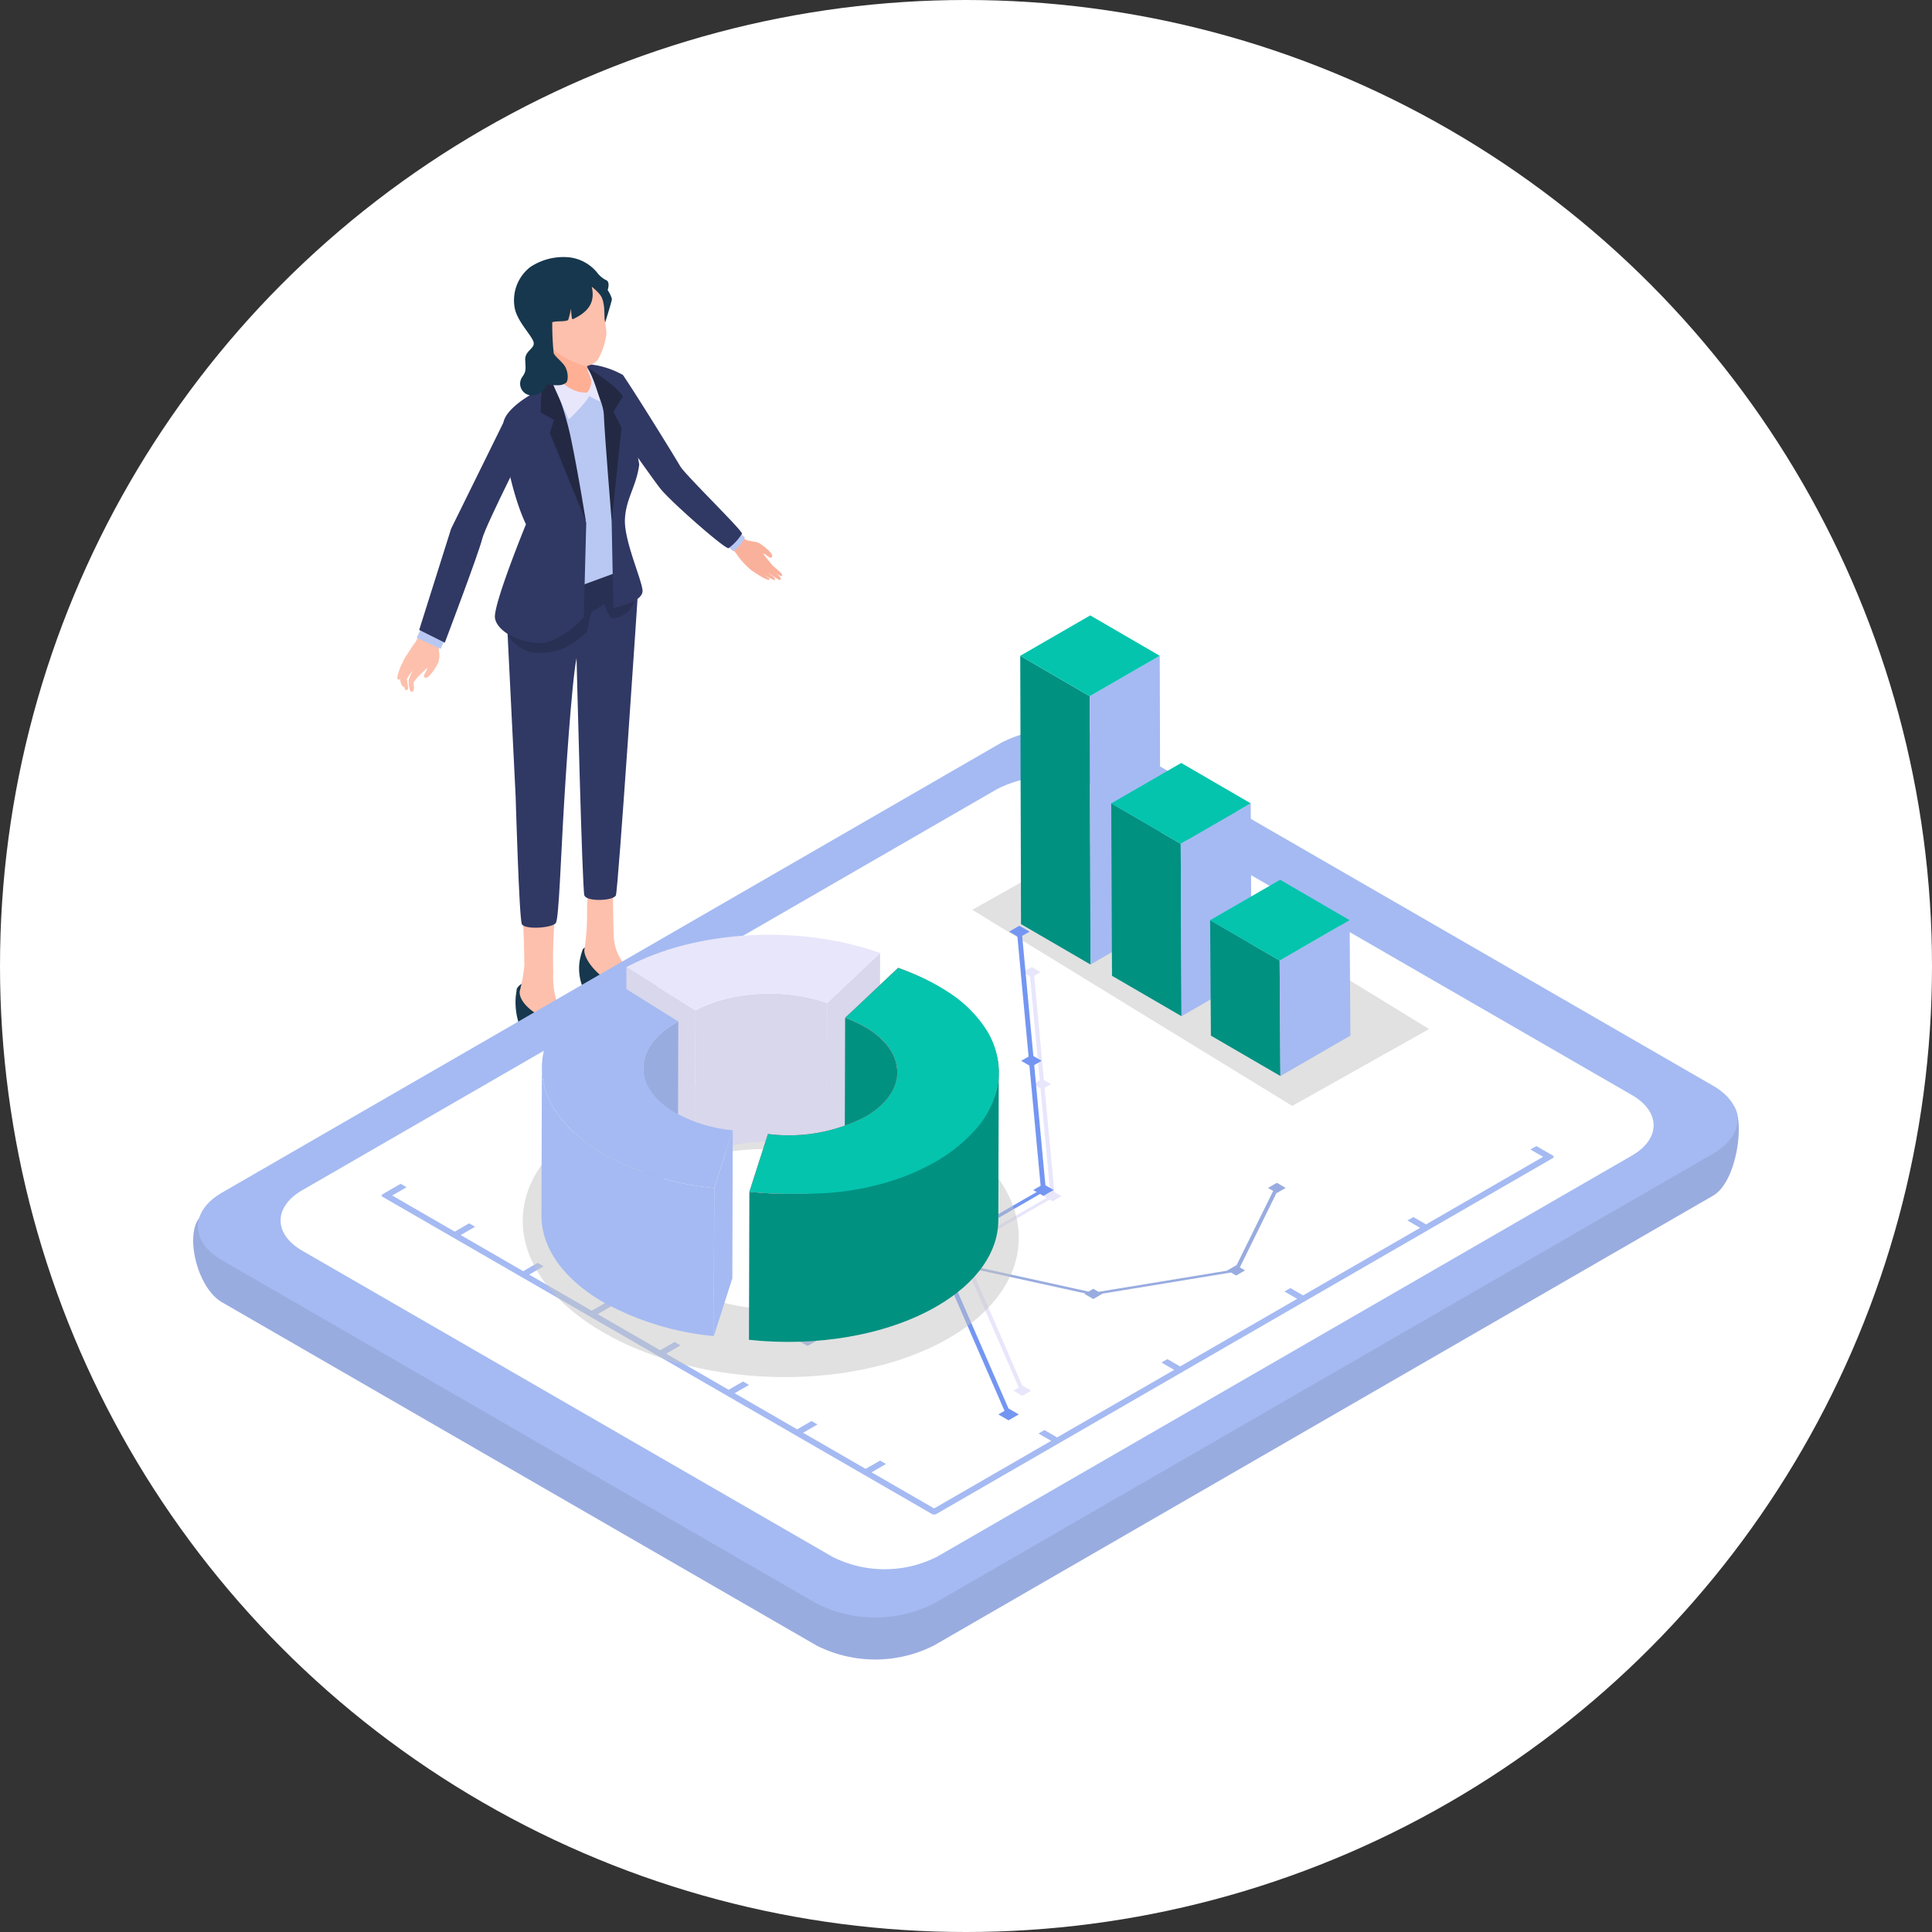 <svg xmlns="http://www.w3.org/2000/svg" xmlns:xlink="http://www.w3.org/1999/xlink" width="250" height="250" viewBox="0 0 250 250">
  <rect x="0" y="0" width="250" height="250" fill="#333333" stroke="none"/>
  <defs>
    <clipPath id="clip-path">
      <rect id="長方形_66" data-name="長方形 66" width="199.999" height="181.487" fill="none"/>
    </clipPath>
    <clipPath id="clip-path-3">
      <rect id="長方形_63" data-name="長方形 63" width="59.121" height="35.33" fill="none"/>
    </clipPath>
    <clipPath id="clip-path-4">
      <rect id="長方形_64" data-name="長方形 64" width="64.193" height="38.264" fill="none"/>
    </clipPath>
  </defs>
  <g id="グループ_270" data-name="グループ 270" transform="translate(-510 -1214)">
    <circle id="楕円形_16" data-name="楕円形 16" cx="125" cy="125" r="125" transform="translate(510 1214)" fill="#fff"/>
    <g id="グループ_90" data-name="グループ 90" transform="translate(535 1247.257)">
      <g id="グループ_74" data-name="グループ 74" clip-path="url(#clip-path)">
        <g id="グループ_73" data-name="グループ 73">
          <g id="グループ_72" data-name="グループ 72" clip-path="url(#clip-path)">
            <path id="パス_153" data-name="パス 153" d="M92.3,193.562c-2.924-2.348-3.4-2.461-5.265-5.24-1.035-.03-2.4-.437-3.154.8l-.135,1a9.052,9.052,0,0,0,.567,3.978.925.925,0,0,0,1.1-.025l.042-.673,3.313,2.294a6.526,6.526,0,0,0,3.874,1.359s1.9-.64,1.918-1.476c.021-1.292-1.873-1.58-2.258-2.017" transform="translate(-42.007 -94.443)" fill="#16374d"/>
            <path id="パス_154" data-name="パス 154" d="M90.629,181.814c-2.251.809-6.07-1.794-5.837-3.639a21.891,21.891,0,0,0,.6-3.263c-.077-6.5-.42-7.4-.062-8.5s3.4-.586,3.871.133-.235,3.371-.072,9.217a10.464,10.464,0,0,0,.492,3.85c.56,1.231,1.854,1.491,1.006,2.2" transform="translate(-42.538 -83.176)" fill="#fdc0ac"/>
            <path id="パス_155" data-name="パス 155" d="M106.892,182.1c-2.924-2.348-1.431-.516-3.3-3.294-1.035-.03-2.644-.071-2.9.559a8.721,8.721,0,0,0-.405,1.608,6.651,6.651,0,0,0,.585,3.612.925.925,0,0,0,1.1-.025l.042-.673,3.313,2.294a6.271,6.271,0,0,0,2.409,1.168,3.385,3.385,0,0,0,2.819-.485c.314-.228.594-.5.565-.8-.079-.818-3.495-2.987-4.226-3.963" transform="translate(-50.307 -89.707)" fill="#16374d"/>
            <path id="パス_156" data-name="パス 156" d="M107.285,175.225c-2.251.809-5.741-2.671-5.712-4.4a30.648,30.648,0,0,0,.349-5.434c.03-5.809,3.4-3.092,3.4-3.092s-.1.987.052,6.587c.121,4.355,4.386,5.448,1.909,6.337" transform="translate(-50.962 -81.113)" fill="#fdc0ac"/>
            <path id="パス_157" data-name="パス 157" d="M83.243,125.007c.34.789,4.032.527,4.424-.149s.636-8.545,1.068-15.681c.125-2.069.937-15.285,1.6-18.573,0,0,.73,29.84,1.01,30.7s3.774.72,4.079,0,2.794-38.247,2.794-38.247l-.744-4.86-5.89-1.051-10.4,5.767,1.268,25.543s.455,15.765.8,16.554" transform="translate(-40.73 -38.705)" fill="#303864"/>
            <path id="パス_158" data-name="パス 158" d="M96.49,79.838c-.111-.043,1.577,3.023,1.334,4.717a3.046,3.046,0,0,1-2.848,2.236c-.368.041-1.068-1.819-1.068-1.819s-1.193.754-1.52.911c-.342.164-.516,2.527-.8,2.771-2.32,1.984-3.634,2.625-6.236,2.625-2.392,0-4.211-2.083-4.173-3.453.043-1.635,15.389-7.959,15.312-7.988" transform="translate(-40.73 -40.057)" fill="#283054"/>
            <path id="パス_159" data-name="パス 159" d="M142.86,74.433a1.937,1.937,0,0,1,2.057-.3c.239.125,2.075,1.415,1.612,1.824-.219.194-.644-.277-.843-.374a3.359,3.359,0,0,0-1.666-.24c-.747.031-.913-.3-1.161-.911" transform="translate(-71.677 -37.104)" fill="#fab19c"/>
            <path id="パス_160" data-name="パス 160" d="M146.568,76.6c.293-.045.636.521.827.751.214.259.707.866.814.986.167.187,1.164.986,1.21,1.131s-.038.3-.112.273a14.912,14.912,0,0,1-1.288-.768c-.322-.176-.657-.367-1.147-.652a4.548,4.548,0,0,1-.843-.818c-.237-.318.269-.919.538-.9" transform="translate(-73.237 -38.431)" fill="#fab19c"/>
            <path id="パス_161" data-name="パス 161" d="M142.721,73.4c-.188-.045-.883-.156-1.032-.208-.41-.143-.572-.555-.84-.252-.175.2-1.291,1.087-1.273,1.338.451.225.659.545,1.071,1.143a10.8,10.8,0,0,0,1.688,1.72.427.427,0,0,0,.456-.155c.154-.2.189-.407.328-.617a2.2,2.2,0,0,0-.141-2.31c-.3-.415.449-.488-.257-.657" transform="translate(-70.03 -36.543)" fill="#fab19c"/>
            <path id="パス_162" data-name="パス 162" d="M146.079,79.3c.537.442,1.994,1.31,2.041,1.355.074.07.568.356.787.512.291.207.407-.074.284-.266a7.38,7.38,0,0,0-.937-.841c-.419-.337-1.51-1.63-2.065-1.4-.322.366-.338.467-.111.642" transform="translate(-73.216 -39.454)" fill="#fab19c"/>
            <path id="パス_163" data-name="パス 163" d="M145.527,79.9a8.593,8.593,0,0,0,2.693,1.83c.167-.132.084-.347-.41-.636-.222-.13-1.5-1.45-1.752-1.538a.427.427,0,0,0-.531.344" transform="translate(-73.015 -39.905)" fill="#fab19c"/>
            <path id="パス_164" data-name="パス 164" d="M147.124,81.9c-.782-.5-1.135-1.34-1.513-1.367a1.643,1.643,0,0,0-.686.371,12.56,12.56,0,0,0,1.46.955c.2.078.317.186.65.308.257.095.371-.088.089-.267" transform="translate(-72.713 -40.407)" fill="#fab19c"/>
            <path id="パス_165" data-name="パス 165" d="M140.357,71.674l-1.641,1.687.75.666a4,4,0,0,0,1.512-1.775Z" transform="translate(-69.598 -35.961)" fill="#b8c8f2"/>
            <path id="パス_166" data-name="パス 166" d="M122.877,50.992c-.025-.5-7.43-7.693-8.013-8.742-.439-.79-5.055-8.278-7.2-11.5-.625-.939-1.7-.283-2.584.421l-1.721,1.372S110.99,43.5,112.315,45.17s8.377,7.867,8.824,7.7a6.8,6.8,0,0,0,1.738-1.878" transform="translate(-51.86 -15.195)" fill="#303864"/>
            <path id="パス_167" data-name="パス 167" d="M92.438,27.057c-1.753,1.089-4.168,4.418-4.168,4.418L92.925,56.48l7.536-2.767L99,46.46,98.405,32.9s.233-3.929-1.57-4.572-2.644-2.357-4.4-1.268" transform="translate(-44.288 -13.398)" fill="#b8c8f2"/>
            <path id="パス_168" data-name="パス 168" d="M101.551,27.777a10.948,10.948,0,0,1,4.968,1.422c.406.423.829,4.237,2.125,11.581-.341,2.776-1.717,4.4-1.849,7.054-.136,2.726,2.074,7.563,2.272,9.186s-3.767,2.329-3.767,2.329l-.225-11.226s.119-10.459.18-13.724c-.256-1.674-1.8-3.544-2.521-4.9-.486-.911-1.447-1.522-1.183-1.719" transform="translate(-50.929 -13.937)" fill="#303864"/>
            <path id="パス_169" data-name="パス 169" d="M79.507,35.373c.453-1.636,3.25-3.256,3.25-3.256a44.134,44.134,0,0,1,3.935-3.893s-.887,2.277-.437,3.554,3.914,16.8,3.914,16.8l-.321,12.228s-2.957,3.3-5.667,3.3-5.563-1.517-5.82-3.231,4.008-12.126,4.008-12.126c-2.076-4.411-3.314-11.746-2.861-13.381" transform="translate(-39.31 -14.16)" fill="#303864"/>
            <path id="パス_170" data-name="パス 170" d="M106.3,32.049c-.784-1.508-5.235-4.163-5.235-4.163s2.7,4.341,2.776,6.489c.082,2.408,1.014,13.8,1.014,13.8l1.268-12.107-1.05-2.058Z" transform="translate(-50.706 -13.991)" fill="#232942"/>
            <path id="パス_171" data-name="パス 171" d="M92.67,32.35a16,16,0,0,1,0-4.127,3.8,3.8,0,0,0-2.275,3.1c-.109.657-.133,2.959-.133,2.959l1.711.951-.526,1.712,4.647,11.4s-1.008-6.408-2.017-11.129A42.089,42.089,0,0,0,92.67,32.35" transform="translate(-45.287 -14.16)" fill="#232942"/>
            <path id="パス_172" data-name="パス 172" d="M61.112,100.994a1.953,1.953,0,0,1,.679,2.107c-.1.27-1.26,2.389-1.8,1.967-.256-.2.207-.717.285-.939a3.289,3.289,0,0,0,0-1.78c-.158-.777.188-1,.84-1.355" transform="translate(-30.061 -50.672)" fill="#fdc0ac"/>
            <path id="パス_173" data-name="パス 173" d="M58.525,105.194c.1.3-.485.745-.714.98a10.68,10.68,0,0,0-1.2,1.31c-.081.379.191,1.122-.211,1.269s-.459-1.144-.456-1.47a7.33,7.33,0,0,1,.682-1.507,4.821,4.821,0,0,1,.788-1.007.7.7,0,0,1,1.1.386c-.071.028-.119.014.011.039" transform="translate(-28.069 -52.495)" fill="#fdc0ac"/>
            <path id="パス_174" data-name="パス 174" d="M59.666,100.575c-.111-.552.024-1.621-.5-1.942a5.921,5.921,0,0,0-1.865-.492c-.391.08-.573.767-.811,1.06a14.286,14.286,0,0,0-.988,1.489s-.184.577.145.779a6.148,6.148,0,0,0,.74.443,2.678,2.678,0,0,0,2.593-.5c.42-.382.765.318.69-.836" transform="translate(-27.819 -49.238)" fill="#fdc0ac"/>
            <path id="パス_175" data-name="パス 175" d="M55.22,104.634a17.378,17.378,0,0,0-1.1,2.007c.06-.04.318,1.67.518,1.728.258.074.326-.131.318-.311-.013-.312-.154-1.132-.154-1.132s.167-.265.294-.464c.312-.489,1.475-1.464,1.125-2.01a.683.683,0,0,0-1,.181" transform="translate(-27.152 -52.338)" fill="#fdc0ac"/>
            <path id="パス_176" data-name="パス 176" d="M54.947,104.5c-.475.261-1.575,2.059-1.381,2.25,0,0,.146,1.152.479,1.268s.091-1.229.091-1.229a5.984,5.984,0,0,1,.479-.888,2.391,2.391,0,0,0,.565-.874c.084-.391-.022-.568-.234-.526" transform="translate(-26.865 -52.428)" fill="#fdc0ac"/>
            <path id="パス_177" data-name="パス 177" d="M53.668,105.486c.19-.352.968-1.023.935-1.423a1.457,1.457,0,0,0-.321-.719c-.059-.044-.368.465-.39.551a7.607,7.607,0,0,1-.351.724,7.415,7.415,0,0,0-.4,1.056c-.065.283-.283.876.044.858s.316-.73.487-1.046" transform="translate(-26.595 -51.85)" fill="#fdc0ac"/>
            <path id="パス_178" data-name="パス 178" d="M61.141,98.768,58.025,97.34l.734-1.534,3.116,1.314Z" transform="translate(-29.113 -48.069)" fill="#b8c8f2"/>
            <path id="パス_179" data-name="パス 179" d="M62,70.466l-3.313-1.652,4.128-13.092L69.842,41.46c2.49-1.726,3.583,1.724,3.583,1.724s-6.145,12.028-6.59,13.862S62,70.466,62,70.466" transform="translate(-29.443 -20.56)" fill="#303864"/>
            <path id="パス_180" data-name="パス 180" d="M101.315,27.913c.927.06,2.211,4.8,2.211,4.8a10.66,10.66,0,0,1-1.464-.727l-.283-.322c.041-.3-.448-3.027-.464-3.754" transform="translate(-50.833 -14.005)" fill="#e8e6fb"/>
            <path id="パス_181" data-name="パス 181" d="M98.2,4.5a6.613,6.613,0,0,1,3.259.843,3.889,3.889,0,0,1,1.889,2.343c-.034.36-1.011,3.472-1.011,3.472S96.864,4.7,98.2,4.5" transform="translate(-49.164 -2.245)" fill="#16374d"/>
            <path id="パス_182" data-name="パス 182" d="M96.969,22.889a9.517,9.517,0,0,0,.119,2.267c0,.627.651,1.12.394,2.09s-.811,1.413-2.052,1.039c-.838-.252-3.428-1.522-3.246-1.9.447-1.957.354-2.77-.225-3.921-1.253-2.495,3.882-.858,5.011.429" transform="translate(-46.04 -10.617)" fill="#ffaf94"/>
            <path id="パス_183" data-name="パス 183" d="M94.223,16.718a2.839,2.839,0,0,0,1.552-.761,9.226,9.226,0,0,0,1.166-3.464c-.019-.555-.249-1.906-.249-1.906s-.02-1.089-.068-1.547c-.4-3.809-4.283-4.778-7.594-3.107-4.21,2.125-1.952,4.413-.308,7.189a13.767,13.767,0,0,0,1.736,1.786,13.3,13.3,0,0,0,3.765,1.811" transform="translate(-43.462 -2.582)" fill="#fdc0ac"/>
            <path id="パス_184" data-name="パス 184" d="M88.642,17.787c-.765.1-.361,1.158.485,2.38.091.131.846.843,1.1.709.377-.194.024-1.206-.232-1.268-1.086-.26.3-2.045-1.357-1.821" transform="translate(-44.271 -8.914)" fill="#ffbaa3"/>
            <path id="パス_185" data-name="パス 185" d="M92.868,28.766c-.048.7,2.172,3.395,4.552,3.2l.282.448c-.2.711-2.626,3.047-2.626,3.047L93.4,31.729s-1.292-2.668-.528-2.963" transform="translate(-46.474 -14.433)" fill="#e8e6fb"/>
            <path id="パス_186" data-name="パス 186" d="M88.433,12.419c.088.408,1.145,1.161,1.479,1.766.465.841.4,1.879.11,2.095-.534.4-1.121.348-2.48.224a2.047,2.047,0,0,1-2.206,1.376,1.51,1.51,0,0,1-.966-2.362c.52-.734.443-.955.379-2.175S86,11.871,85.842,11.058,83.8,8.44,83.415,6.722a5.451,5.451,0,0,1,1.956-5.4A7.716,7.716,0,0,1,89.928.009a5.445,5.445,0,0,1,4.237,2.149,3.474,3.474,0,0,0,.973.793C96.2,3.3,94.8,5.658,94.8,5.658s.068-.611-1.441-1.813c.428,1.892-.262,3.192-2.462,4.205-.165.076-.219-1.384-.219-1.384a11.7,11.7,0,0,1-.373,1.494c-.514.251-1.43.08-2.058.275a39.459,39.459,0,0,0,.182,3.983" transform="translate(-41.787 0)" fill="#16374d"/>
            <path id="パス_187" data-name="パス 187" d="M3.757,202.2l76.885,44.39a16.824,16.824,0,0,0,15.223,0l100.807-58.2c3.014-1.74,4.086-9.278,2.778-11.457-.516-.86-1.588,3.355-2.778,2.668l-76.885-44.39a16.827,16.827,0,0,0-15.223,0S1.283,190.651.762,191.314c-1.8,2.29-.266,9.009,2.995,10.891" transform="translate(0 -66.928)" fill="#99ace0"/>
            <path id="パス_188" data-name="パス 188" d="M4.365,191.286l76.885,44.39a16.824,16.824,0,0,0,15.223,0l100.807-58.2c4.2-2.427,4.2-6.362,0-8.789L120.4,124.3a16.827,16.827,0,0,0-15.223,0L4.365,182.5c-4.2,2.427-4.2,6.362,0,8.789" transform="translate(-0.608 -61.45)" fill="#a5baf2"/>
            <path id="パス_189" data-name="パス 189" d="M25.508,196.281l68.568,39.587a15,15,0,0,0,13.576,0l89.9-51.9c3.749-2.164,3.749-5.673,0-7.838l-68.568-39.587a15,15,0,0,0-13.576,0l-89.9,51.9c-3.749,2.164-3.749,5.674,0,7.838" transform="translate(-11.387 -67.691)" fill="#fff"/>
            <g id="グループ_68" data-name="グループ 68" transform="translate(100.807 74.52)" opacity="0.5">
              <g id="グループ_67" data-name="グループ 67">
                <g id="グループ_66" data-name="グループ 66" clip-path="url(#clip-path-3)">
                  <path id="パス_190" data-name="パス 190" d="M202.315,159.508l41.407,25.381,17.714-9.949-41.407-25.381Z" transform="translate(-202.314 -149.558)" fill="#c4c4c4"/>
                </g>
              </g>
            </g>
            <path id="パス_191" data-name="パス 191" d="M214.781,103.564l.1,34.723,8.994,5.227-.1-34.723Z" transform="translate(-107.762 -51.961)" fill="#009181"/>
            <path id="パス_192" data-name="パス 192" d="M232.832,108.788l.1,34.723,9.058-5.229-.1-34.723Z" transform="translate(-116.819 -51.959)" fill="#a5baf2"/>
            <path id="パス_193" data-name="パス 193" d="M214.781,98.3l8.994,5.227,9.058-5.229-8.994-5.227Z" transform="translate(-107.762 -46.696)" fill="#04c4ae"/>
            <path id="パス_194" data-name="パス 194" d="M238.411,141.888l.1,22.314,8.995,5.227-.1-22.314Z" transform="translate(-119.618 -71.19)" fill="#009181"/>
            <path id="パス_195" data-name="パス 195" d="M256.462,147.113l.1,22.314,9.058-5.229-.1-22.314Z" transform="translate(-128.675 -71.188)" fill="#a5baf2"/>
            <path id="パス_196" data-name="パス 196" d="M238.411,136.623l8.994,5.227,9.058-5.229-8.995-5.227Z" transform="translate(-119.618 -65.924)" fill="#04c4ae"/>
            <path id="パス_197" data-name="パス 197" d="M264.094,172.223l.1,14.941,8.994,5.227-.1-14.941Z" transform="translate(-132.505 -86.41)" fill="#009181"/>
            <path id="パス_198" data-name="パス 198" d="M282.145,177.448l.1,14.941,9.058-5.229-.1-14.941Z" transform="translate(-141.561 -86.408)" fill="#a5baf2"/>
            <path id="パス_199" data-name="パス 199" d="M264.094,166.958l8.994,5.227,9.058-5.229-8.994-5.227Z" transform="translate(-132.505 -81.144)" fill="#04c4ae"/>
            <path id="パス_200" data-name="パス 200" d="M197.544,231.327l1.644.949-15.145,8.744-1.644-.949-.769.444,1.644.949-15.145,8.744-1.644-.949-.769.444,1.644.949L152.215,259.4l-1.644-.949-.769.444,1.644.949L136.3,268.584l-1.644-.949-.769.444,1.644.949-15.145,8.744-8.093-4.672,1.861-1.075-.769-.444-1.861,1.075-8.093-4.673,1.861-1.074-.769-.444-1.861,1.074-8.093-4.672,1.861-1.075-.769-.443L93.8,262.423l-8.093-4.673,1.861-1.074-.769-.444-1.861,1.075-8.093-4.673,1.861-1.074-.769-.444-1.861,1.074-8.093-4.672,1.862-1.075L69.076,246l-1.861,1.075L59.122,242.4l1.861-1.074-.769-.444-1.861,1.074-8.093-4.672,1.862-1.075-.769-.444-2.5,1.444.129.074-.129.074,71.408,41.228.128-.074.128.074L200.6,232.35l-.128-.074.128-.074-2.285-1.319Z" transform="translate(-24.51 -115.841)" fill="#a5baf2"/>
            <path id="パス_201" data-name="パス 201" d="M208.52,185.049l-1.148-.663-1.148.663.926.535,1.256,13.479-.832.48.927.535,1.256,13.479-.832.48.382.221-10.729,6.195-.383-.221-1.148.662,1.148.663.007,0,7.5,17.254-.695.4,1.148.663,1.147-.663-1.147-.663-.007,0-7.5-17.254.694-.4-.382-.221,10.729-6.194.383.221,1.148-.663-.927-.535-1.256-13.479.832-.48-.926-.535-1.256-13.479Z" transform="translate(-98.866 -92.512)" fill="#e8e6fb"/>
            <path id="パス_202" data-name="パス 202" d="M203.882,174.43l-1.324-.764-1.324.764,1.069.617,1.449,15.549-.96.554,1.069.617,1.449,15.549-.96.554.441.255-12.378,7.146-.441-.255-1.324.764,1.324.764.008-.005,8.657,19.9-.8.462,1.324.764,1.324-.764-1.324-.764-.008,0-8.657-19.9.8-.462-.441-.255,12.378-7.146.441.255,1.324-.764-1.069-.617-1.449-15.55.96-.554-1.069-.617-1.449-15.55Z" transform="translate(-95.654 -87.134)" fill="#7496f2"/>
            <path id="パス_203" data-name="パス 203" d="M216.6,241.092l.674.389-4.754,9.645-.035-.02-1.147.663.035.02-16.7,2.745-.674-.39-.622.359-36.67-8.051.107-.062-1.148-.662-1.147.662.926.535L156.7,260.4l-.832.48,1.148.663,1.147-.663-.926-.535-1.256-13.479.306-.176,36.67,8.052-.107.061,1.148.663,1.148-.663-.035-.02,16.7-2.745.674.389,1.148-.662-.674-.39,4.754-9.644.035.02,1.148-.663-1.148-.663Z" transform="translate(-77.525 -120.631)" fill="#99ace0"/>
            <g id="グループ_71" data-name="グループ 71" transform="translate(42.642 106.681)" opacity="0.5">
              <g id="グループ_70" data-name="グループ 70">
                <g id="グループ_69" data-name="グループ 69" clip-path="url(#clip-path-4)">
                  <path id="パス_204" data-name="パス 204" d="M93.968,219.548c-11.949,7.382-11.021,19.5,2.072,27.054s33.394,7.7,45.343.321,11.021-19.5-2.072-27.055-33.394-7.7-45.344-.32m36.566,21.111c-6.48,4-17.491,3.926-24.592-.174s-7.6-10.669-1.124-14.673,17.491-3.926,24.592.174,7.6,10.669,1.124,14.673" transform="translate(-85.58 -214.103)" fill="#c4c4c4"/>
                </g>
              </g>
            </g>
            <path id="パス_205" data-name="パス 205" d="M171.425,180.738l-.054,19.152-6.865,6.471.054-19.152Z" transform="translate(-82.538 -90.682)" fill="#d9d7eb"/>
            <path id="パス_206" data-name="パス 206" d="M147.413,192.5l-.054,19.152c-5.31-1.9-12.305-1.583-17.028.953l.054-19.152c4.723-2.536,11.718-2.855,17.028-.953" transform="translate(-65.391 -95.968)" fill="#d9d7eb"/>
            <path id="パス_207" data-name="パス 207" d="M121.386,190.008l-.054,19.152-8.937-5.591.054-19.152Z" transform="translate(-56.392 -92.528)" fill="#d9d7eb"/>
            <path id="パス_208" data-name="パス 208" d="M145.334,178.364l-6.866,6.471c-5.31-1.9-12.305-1.583-17.027.953L112.5,180.2c9.1-4.89,22.591-5.5,32.83-1.833" transform="translate(-56.447 -88.308)" fill="#e8e6fb"/>
            <path id="パス_209" data-name="パス 209" d="M116.8,223.676l.054-19.152c.006-2.085,1.376-4.167,4.113-5.757.137-.08.271-.154.409-.227l-.054,19.152c-.138.073-.272.147-.409.227-2.737,1.59-4.107,3.672-4.113,5.757" transform="translate(-58.601 -99.614)" fill="#99ace0"/>
            <path id="パス_210" data-name="パス 210" d="M137.65,226.788,137.6,245.94l-2.4,7.477.054-19.152Z" transform="translate(-67.832 -113.787)" fill="#a5baf2"/>
            <path id="パス_211" data-name="パス 211" d="M90.442,229.616l.054-19.152c-.011,4.071,2.676,8.15,8.058,11.257a36.779,36.779,0,0,0,14.241,4.354l-.054,19.152A36.762,36.762,0,0,1,98.5,240.873c-5.381-3.107-8.069-7.186-8.058-11.257" transform="translate(-45.378 -105.597)" fill="#a5baf2"/>
            <path id="パス_212" data-name="パス 212" d="M99.268,187.318l8.937,5.591c-.138.073-.272.147-.409.227-5.508,3.2-5.482,8.392.065,11.595a19.032,19.032,0,0,0,7.39,2.254l-2.4,7.477a36.772,36.772,0,0,1-14.241-4.354c-10.692-6.174-10.752-16.18-.132-22.351.259-.151.525-.295.79-.438" transform="translate(-45.433 -93.983)" fill="#a5baf2"/>
            <path id="パス_213" data-name="パス 213" d="M176,204.607l-.054,19.152c.006-2.11-1.386-4.223-4.174-5.833a15.615,15.615,0,0,0-2.578-1.178l.054-19.152a15.573,15.573,0,0,1,2.578,1.178c2.788,1.61,4.18,3.723,4.174,5.833" transform="translate(-84.89 -99.14)" fill="#009181"/>
            <path id="パス_214" data-name="パス 214" d="M176.659,211.752,176.6,230.9c-.011,4.018-2.652,8.03-7.927,11.1-6.6,3.835-15.778,5.287-24.341,4.355l.054-19.152c8.564.932,17.742-.52,24.341-4.355,5.275-3.066,7.915-7.078,7.927-11.1" transform="translate(-72.418 -106.243)" fill="#009181"/>
            <path id="パス_215" data-name="パス 215" d="M168.66,186.879c10.687,6.17,10.746,16.176.127,22.348-6.6,3.835-15.778,5.286-24.342,4.354l2.4-7.478a21.4,21.4,0,0,0,12.622-2.257c5.508-3.2,5.485-8.39-.059-11.591a15.561,15.561,0,0,0-2.579-1.178l6.863-6.473a30.279,30.279,0,0,1,4.968,2.274" transform="translate(-72.473 -92.622)" fill="#fe485a"/>
            <path id="パス_216" data-name="パス 216" d="M168.66,186.879c10.687,6.17,10.746,16.176.127,22.348-6.6,3.835-15.778,5.286-24.342,4.354l2.4-7.478a21.4,21.4,0,0,0,12.622-2.257c5.508-3.2,5.485-8.39-.059-11.591a15.561,15.561,0,0,0-2.579-1.178l6.863-6.473a30.279,30.279,0,0,1,4.968,2.274" transform="translate(-72.473 -92.622)" fill="#04c4ae"/>
            <path id="パス_217" data-name="パス 217" d="M168.9,185.2a25.767,25.767,0,0,1,5.971,2.916,16.164,16.164,0,0,1,4.78,4.742,10.333,10.333,0,0,1,1.586,6.658,11.763,11.763,0,0,1-2.894,6.247,20.644,20.644,0,0,1-5.309,4.274,29.258,29.258,0,0,1-6.219,2.622A36.318,36.318,0,0,1,153.577,214c2.205-.206,4.386-.488,6.537-.892a48.281,48.281,0,0,0,6.318-1.647c1.031-.341,2.031-.754,3.027-1.169a31.652,31.652,0,0,0,2.882-1.456,19.286,19.286,0,0,0,4.991-3.946,10.654,10.654,0,0,0,2.723-5.527,9.388,9.388,0,0,0-1.219-6.024,16.463,16.463,0,0,0-4.288-4.778,29.335,29.335,0,0,0-5.65-3.361" transform="translate(-77.055 -92.922)" fill="#04c4ae"/>
          </g>
        </g>
      </g>
    </g>
  </g>
</svg>
